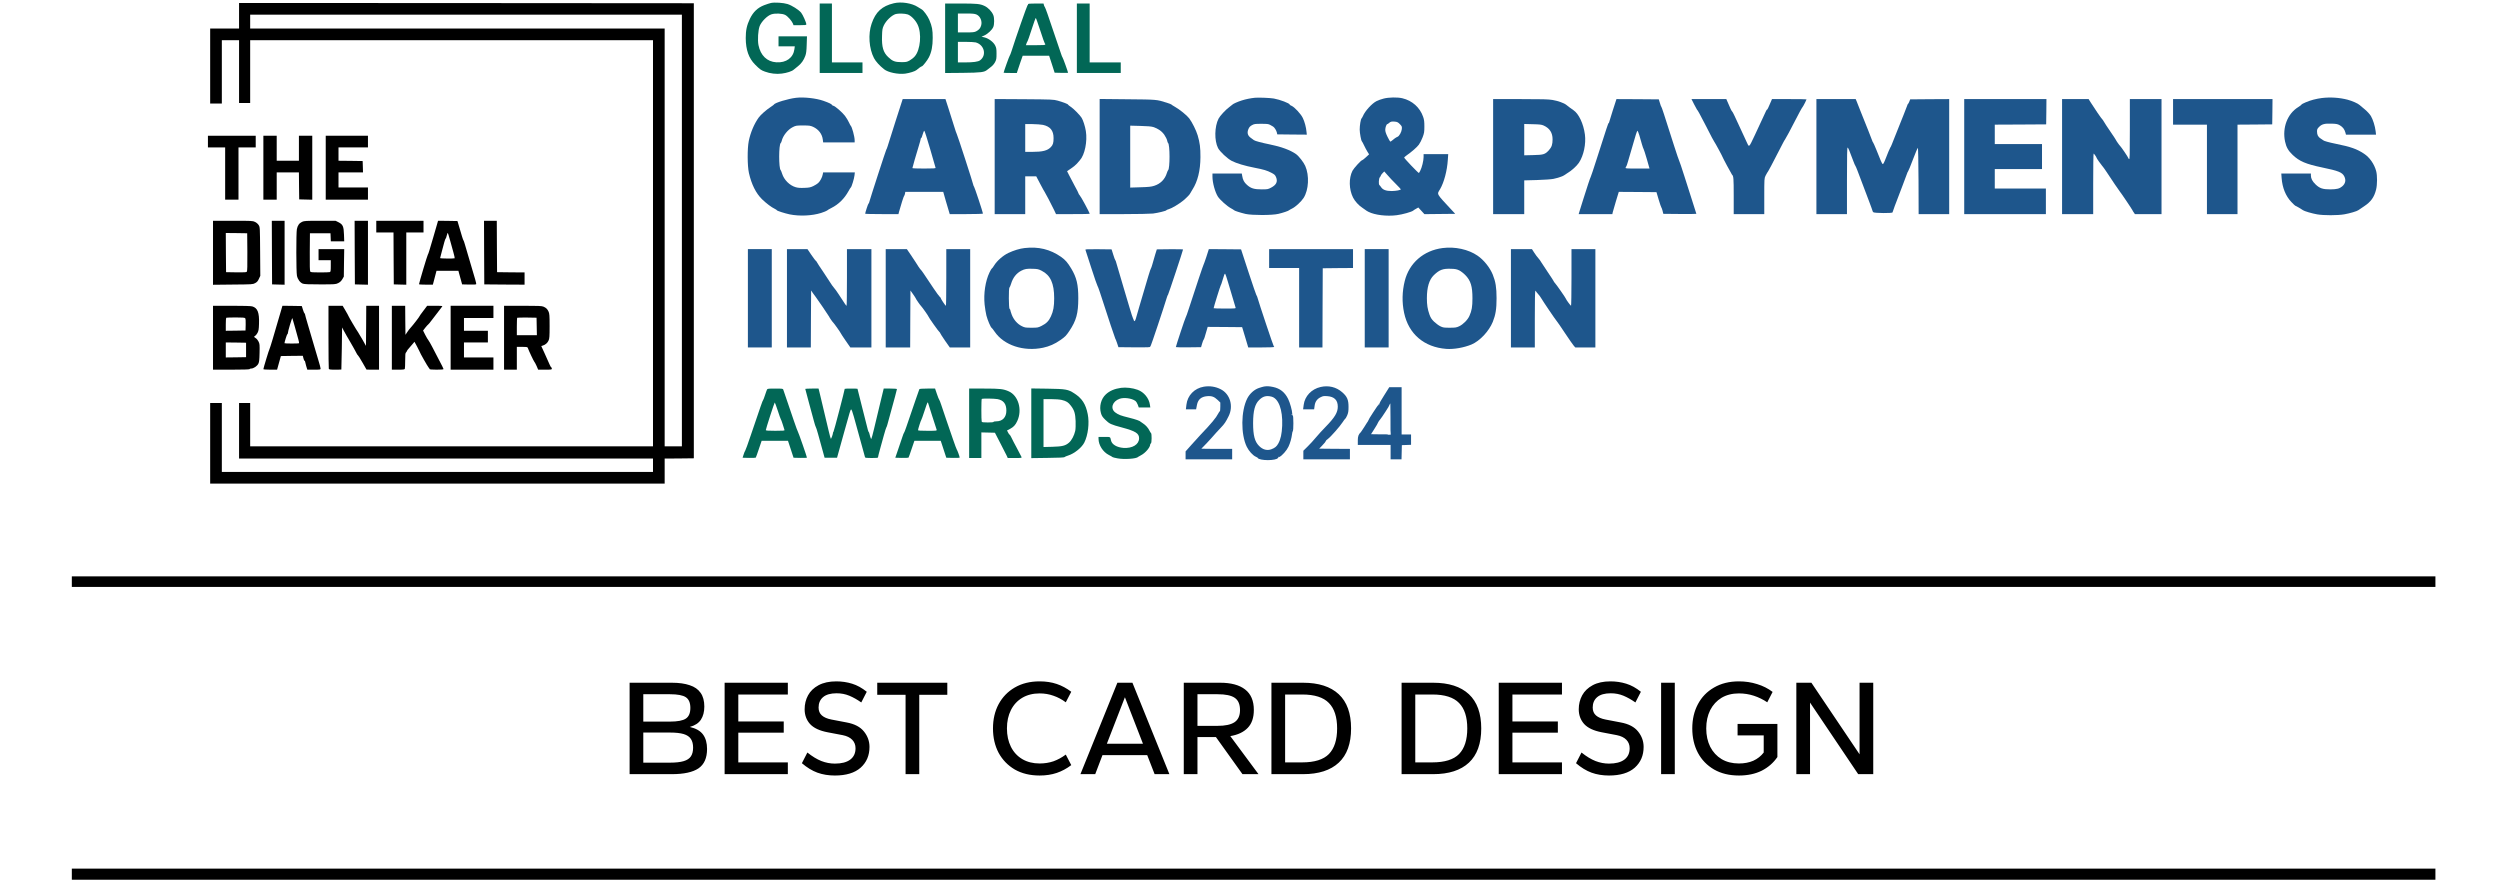 <svg width="192" height="68" viewBox="0 0 192 68" fill="none" xmlns="http://www.w3.org/2000/svg"><path d="M59.211 0.228C59.117 0.245 58.882 0.326 58.686 0.398C58.182 0.595 57.849 0.915 57.593 1.44C57.355 1.943 57.273 2.319 57.273 2.924C57.278 3.838 57.504 4.473 57.995 4.964C58.374 5.34 58.434 5.382 58.741 5.498C59.147 5.651 59.633 5.707 60.043 5.651C60.444 5.6 60.824 5.472 60.956 5.352C61.007 5.306 61.148 5.19 61.272 5.096C61.536 4.892 61.728 4.623 61.848 4.29C61.916 4.102 61.942 3.906 61.955 3.415L61.976 2.788H60.883H59.791V3.172V3.556H60.414H61.041L61.011 3.778C60.922 4.439 60.384 4.832 59.625 4.785C58.908 4.742 58.409 4.26 58.251 3.466C58.174 3.074 58.221 2.314 58.345 1.998C58.481 1.653 58.925 1.205 59.241 1.102C59.531 1.004 60.086 1.03 60.307 1.149C60.491 1.243 60.803 1.597 60.888 1.794L60.943 1.934H61.434C61.848 1.934 61.925 1.926 61.925 1.866C61.925 1.734 61.656 1.128 61.528 0.974C61.344 0.748 60.815 0.415 60.478 0.309C60.162 0.211 59.493 0.168 59.211 0.228Z" fill="#026756"></path><path d="M68.649 0.249C67.732 0.467 67.249 0.911 66.938 1.824C66.661 2.626 66.742 3.736 67.121 4.461C67.254 4.717 67.552 5.046 67.898 5.319C68.205 5.566 68.982 5.724 69.515 5.656C69.857 5.609 70.288 5.472 70.39 5.378C70.501 5.272 70.757 5.092 70.8 5.092C70.864 5.092 71.222 4.636 71.338 4.405C71.542 4.004 71.632 3.543 71.632 2.916C71.632 2.293 71.585 2.033 71.371 1.525C71.248 1.235 70.928 0.795 70.783 0.719C70.736 0.693 70.603 0.612 70.484 0.535C70.036 0.241 69.213 0.113 68.649 0.249ZM69.707 1.107C69.959 1.192 70.296 1.529 70.463 1.871C70.804 2.554 70.693 3.829 70.254 4.329C70.164 4.435 69.985 4.576 69.861 4.644C69.652 4.76 69.592 4.772 69.225 4.772C68.739 4.772 68.542 4.7 68.214 4.384C67.834 4.026 67.71 3.603 67.74 2.763C67.753 2.276 67.77 2.182 67.873 1.96C68.048 1.585 68.474 1.175 68.794 1.077C68.99 1.022 69.498 1.034 69.707 1.107Z" fill="#026756"></path><path d="M18.36 1.209V2.19H17.25H16.141V5.071V7.951H16.589H17.037V5.519V3.087H17.698H18.36V5.497V7.908H18.786H19.213V5.497V3.087H34.681H50.15V18.683V34.279H34.681H19.213V32.615V30.951H18.786H18.36V33.085V35.218H34.255H50.15V35.73V36.242H33.593H17.037V33.597V30.951H16.589H16.141V34.045V37.139H33.593H51.046V36.178V35.218L52.168 35.21L53.286 35.197V17.723V0.249L35.825 0.236L18.36 0.228V1.209ZM52.369 17.701V34.279H51.707H51.046V18.235V2.19H35.129H19.213V1.657V1.124H35.791H52.369V17.701Z" fill="black"></path><path d="M62.953 2.937V5.604H64.596H66.239V5.199V4.793H65.065H63.892V2.532V0.27H63.422H62.953V2.937Z" fill="#026756"></path><path d="M72.586 2.941V5.608L73.943 5.596C75.368 5.579 75.59 5.549 75.82 5.361C75.872 5.318 76 5.22 76.106 5.139C76.226 5.054 76.35 4.904 76.418 4.776C76.52 4.584 76.533 4.512 76.533 4.132C76.533 3.769 76.52 3.675 76.43 3.496C76.302 3.232 75.923 2.946 75.607 2.873L75.381 2.818L75.56 2.741C75.846 2.621 76.187 2.306 76.286 2.071C76.371 1.87 76.371 1.367 76.286 1.162C76.17 0.876 75.885 0.582 75.607 0.454C75.274 0.296 75.014 0.27 73.781 0.27H72.586V2.941ZM75.005 1.119C75.283 1.247 75.445 1.623 75.355 1.947C75.3 2.161 75.185 2.297 74.967 2.408C74.83 2.476 74.715 2.489 74.186 2.489H73.567V1.764V1.038H74.199C74.724 1.038 74.856 1.055 75.005 1.119ZM74.937 3.257C75.598 3.441 75.795 4.243 75.27 4.631C75.125 4.742 74.749 4.793 74.114 4.793H73.567V4.004V3.215H74.177C74.51 3.215 74.852 3.236 74.937 3.257Z" fill="#026756"></path><path d="M78.956 0.33C78.956 0.364 78.939 0.398 78.913 0.407C78.879 0.42 77.987 2.963 77.688 3.919C77.629 4.106 77.56 4.273 77.543 4.286C77.513 4.303 77.078 5.523 77.078 5.587C77.078 5.596 77.309 5.604 77.586 5.604H78.094L78.145 5.442C78.175 5.357 78.273 5.058 78.367 4.781L78.542 4.281H79.557H80.573L80.786 4.93L80.995 5.583L81.512 5.596C81.798 5.6 82.028 5.6 82.028 5.591C82.028 5.527 81.631 4.426 81.601 4.409C81.584 4.397 81.529 4.264 81.482 4.111C81.431 3.957 81.217 3.326 81.004 2.703C80.79 2.08 80.539 1.341 80.445 1.06C80.347 0.778 80.253 0.539 80.236 0.526C80.215 0.513 80.185 0.449 80.172 0.385L80.142 0.27H79.549C79.067 0.27 78.956 0.283 78.956 0.33ZM79.894 2.348C80.065 2.886 80.223 3.326 80.24 3.334C80.261 3.343 80.278 3.377 80.278 3.411C80.278 3.462 80.146 3.471 79.536 3.471H78.789L78.836 3.33C78.862 3.257 78.896 3.185 78.913 3.172C78.93 3.159 79.071 2.754 79.229 2.263C79.386 1.777 79.527 1.38 79.549 1.38C79.566 1.38 79.719 1.815 79.894 2.348Z" fill="#026756"></path><path d="M82.703 2.937V5.604H84.389H86.074V5.199V4.793H84.879H83.685V2.532V0.27H83.194H82.703V2.937Z" fill="#026756"></path><path d="M61.137 7.511C60.535 7.58 59.502 7.895 59.447 8.023C59.438 8.04 59.323 8.126 59.195 8.211C58.849 8.437 58.423 8.813 58.269 9.026C57.919 9.513 57.638 10.183 57.505 10.831C57.39 11.407 57.394 12.73 57.518 13.285C57.714 14.16 58.06 14.851 58.529 15.307C58.858 15.623 59.251 15.922 59.507 16.041C59.592 16.084 59.664 16.131 59.664 16.148C59.664 16.191 60.279 16.387 60.646 16.464C61.405 16.617 62.365 16.575 63.065 16.353C63.283 16.285 63.483 16.199 63.518 16.169C63.547 16.135 63.697 16.05 63.85 15.973C64.401 15.696 64.845 15.261 65.169 14.672C65.246 14.531 65.323 14.407 65.344 14.394C65.404 14.356 65.604 13.703 65.626 13.468L65.651 13.242H64.435H63.215L63.185 13.4C63.146 13.618 62.984 13.925 62.835 14.057C62.771 14.117 62.6 14.224 62.459 14.292C62.242 14.394 62.139 14.416 61.773 14.428C61.461 14.441 61.273 14.428 61.107 14.377C60.646 14.245 60.211 13.81 60.065 13.336C60.023 13.204 59.976 13.084 59.959 13.071C59.801 12.96 59.801 11.079 59.963 10.98C59.984 10.968 60.014 10.899 60.032 10.831C60.129 10.417 60.509 9.944 60.898 9.756C61.12 9.645 61.175 9.636 61.674 9.636C62.152 9.636 62.233 9.649 62.442 9.739C62.869 9.935 63.142 10.293 63.193 10.729L63.219 10.938H64.427H65.638V10.776C65.638 10.498 65.429 9.726 65.335 9.658C65.319 9.645 65.259 9.53 65.199 9.402C65.143 9.274 65.003 9.043 64.892 8.894C64.683 8.621 64.106 8.122 63.995 8.122C63.962 8.122 63.919 8.096 63.902 8.062C63.855 7.985 63.68 7.9 63.236 7.742C62.677 7.545 61.725 7.439 61.137 7.511Z" fill="#1E568C"></path><path d="M96.382 7.507C96.023 7.546 95.686 7.614 95.375 7.712C95.063 7.81 94.7 7.973 94.653 8.032C94.641 8.049 94.534 8.13 94.415 8.22C94.141 8.416 93.693 8.899 93.587 9.108C93.271 9.722 93.254 10.793 93.544 11.369C93.685 11.642 94.261 12.184 94.602 12.359C94.956 12.543 95.609 12.739 96.339 12.88C97.064 13.021 97.303 13.093 97.641 13.268C97.871 13.388 97.93 13.439 97.995 13.592C98.148 13.942 98.029 14.198 97.619 14.412C97.385 14.536 97.342 14.544 96.898 14.544C96.317 14.544 96.066 14.467 95.767 14.198C95.549 14.006 95.451 13.819 95.4 13.507L95.37 13.328H94.244H93.117V13.571C93.117 14.032 93.314 14.745 93.531 15.095C93.685 15.338 94.235 15.833 94.53 15.991C94.658 16.059 94.769 16.131 94.781 16.148C94.811 16.191 95.264 16.336 95.66 16.43C96.151 16.541 97.683 16.541 98.174 16.426C98.528 16.345 98.967 16.195 99.006 16.144C99.019 16.127 99.121 16.072 99.241 16.012C99.501 15.884 99.936 15.483 100.115 15.205C100.512 14.587 100.568 13.477 100.243 12.743C100.12 12.462 99.753 11.992 99.539 11.839C99.104 11.527 98.396 11.267 97.508 11.088C96.894 10.964 96.377 10.827 96.301 10.763C96.275 10.742 96.173 10.665 96.074 10.597C95.823 10.422 95.759 10.204 95.874 9.923C95.938 9.769 96.002 9.697 96.147 9.615C96.322 9.517 96.382 9.509 96.873 9.509C97.329 9.509 97.427 9.522 97.551 9.594C97.628 9.641 97.726 9.697 97.769 9.718C97.875 9.778 98.029 10.021 98.063 10.179L98.093 10.319L99.228 10.332L100.363 10.341L100.342 10.14C100.312 9.782 100.196 9.347 100.056 9.061C99.906 8.749 99.415 8.22 99.19 8.126C99.113 8.096 99.049 8.054 99.049 8.032C99.049 7.934 98.306 7.653 97.833 7.567C97.551 7.516 96.65 7.482 96.382 7.507Z" fill="#1E568C"></path><path d="M106.26 7.572C106.085 7.614 105.838 7.704 105.714 7.768C105.36 7.947 104.83 8.532 104.673 8.912C104.643 8.98 104.6 9.061 104.57 9.091C104.502 9.159 104.425 9.624 104.425 9.953C104.425 10.213 104.536 10.81 104.592 10.853C104.609 10.866 104.681 10.998 104.754 11.152C104.822 11.305 104.942 11.523 105.014 11.643L105.146 11.852L104.903 12.078C104.771 12.201 104.638 12.304 104.613 12.304C104.532 12.304 103.973 12.918 103.87 13.115C103.58 13.686 103.597 14.54 103.913 15.171C104.054 15.453 104.353 15.782 104.634 15.961C104.766 16.046 104.882 16.127 104.894 16.144C104.907 16.161 104.997 16.217 105.099 16.268C105.582 16.515 106.507 16.627 107.267 16.528C107.694 16.477 108.428 16.272 108.535 16.174C108.564 16.144 108.667 16.08 108.761 16.029L108.927 15.935L109.162 16.191L109.396 16.447L110.578 16.434L111.761 16.422L111.543 16.187C110.271 14.817 110.344 14.95 110.596 14.531C110.898 14.015 111.142 13.115 111.193 12.27L111.223 11.835H110.276H109.332V12.061C109.332 12.334 109.204 12.867 109.076 13.11C109.029 13.209 108.978 13.285 108.97 13.285C108.91 13.285 107.839 12.159 107.839 12.099C107.839 12.082 107.92 12.014 108.018 11.941C108.432 11.651 108.825 11.305 108.97 11.109C109.055 10.994 109.183 10.742 109.256 10.546C109.375 10.23 109.392 10.14 109.392 9.722C109.392 9.347 109.375 9.197 109.298 8.976C109.051 8.254 108.458 7.725 107.702 7.546C107.323 7.456 106.653 7.469 106.26 7.572ZM107.51 9.534C107.668 9.697 107.677 9.718 107.66 9.914C107.638 10.14 107.463 10.452 107.335 10.503C107.237 10.537 107.028 10.682 106.904 10.798C106.849 10.849 106.785 10.883 106.768 10.87C106.747 10.857 106.653 10.695 106.559 10.503C106.439 10.256 106.388 10.102 106.388 9.97C106.388 9.786 106.482 9.53 106.55 9.53C106.571 9.53 106.623 9.492 106.674 9.449C106.789 9.338 106.883 9.317 107.135 9.342C107.31 9.36 107.374 9.394 107.51 9.534ZM107.195 14.122C107.408 14.335 107.583 14.523 107.583 14.536C107.583 14.6 107.22 14.668 106.879 14.672C106.448 14.672 106.196 14.578 106.059 14.361C106.017 14.297 105.966 14.233 105.94 14.216C105.863 14.16 105.889 13.695 105.974 13.61C106.013 13.567 106.047 13.511 106.047 13.486C106.047 13.46 106.106 13.379 106.179 13.302L106.311 13.166L106.559 13.447C106.691 13.605 106.977 13.908 107.195 14.122Z" fill="#1E568C"></path><path d="M178.309 7.529C178.147 7.55 177.857 7.601 177.674 7.653C177.328 7.738 176.752 7.981 176.752 8.037C176.752 8.054 176.637 8.143 176.492 8.233C175.672 8.745 175.267 9.812 175.493 10.874C175.583 11.305 175.745 11.583 176.074 11.894C176.594 12.389 177.085 12.598 178.348 12.863C179.59 13.119 179.884 13.238 180.038 13.541C180.187 13.836 180.132 14.105 179.871 14.322C179.671 14.489 179.462 14.54 178.971 14.544C178.386 14.544 178.147 14.463 177.836 14.164C177.588 13.925 177.477 13.712 177.477 13.477V13.328H176.342H175.203L175.229 13.678C175.284 14.416 175.54 15.052 175.971 15.508C176.125 15.671 176.266 15.803 176.283 15.803C176.317 15.803 176.786 16.076 176.863 16.14C176.948 16.213 177.58 16.4 177.964 16.464C178.467 16.55 179.521 16.55 180.042 16.46C180.443 16.392 181.023 16.221 181.117 16.144C181.147 16.119 181.343 15.986 181.553 15.85C182.09 15.496 182.338 15.15 182.487 14.548C182.577 14.177 182.581 13.482 182.491 13.145C182.35 12.607 181.988 12.086 181.557 11.805C181.002 11.438 180.537 11.275 179.398 11.045C178.864 10.938 178.455 10.823 178.416 10.768C178.403 10.755 178.322 10.699 178.233 10.644C178.032 10.52 177.947 10.358 177.947 10.102C177.947 9.931 177.968 9.884 178.109 9.744C178.322 9.53 178.54 9.475 179.077 9.496C179.453 9.509 179.53 9.526 179.709 9.628C179.931 9.761 180.055 9.927 180.127 10.179L180.17 10.341H181.322H182.479L182.449 10.076C182.402 9.684 182.244 9.176 182.082 8.907C181.992 8.762 181.813 8.566 181.621 8.404C181.446 8.263 181.267 8.109 181.22 8.067C181.096 7.947 180.648 7.751 180.294 7.657C179.671 7.495 178.98 7.448 178.309 7.529Z" fill="#1E568C"></path><path d="M68.779 9.308C68.481 10.238 68.208 11.109 68.169 11.237C68.131 11.365 68.084 11.48 68.067 11.493C68.041 11.514 66.825 15.257 66.761 15.513C66.748 15.581 66.723 15.632 66.701 15.632C66.676 15.632 66.445 16.332 66.445 16.413C66.445 16.43 67.021 16.443 67.725 16.443H69.001L69.048 16.259C69.181 15.769 69.407 15.056 69.437 15.043C69.458 15.035 69.483 14.962 69.501 14.881L69.526 14.736H70.986H72.441L72.645 15.453C72.761 15.845 72.872 16.23 72.897 16.302L72.94 16.443H74.216C74.92 16.443 75.492 16.426 75.492 16.404C75.492 16.319 74.834 14.331 74.8 14.318C74.783 14.309 74.766 14.279 74.766 14.258C74.766 14.177 73.516 10.319 73.482 10.298C73.465 10.285 73.367 9.999 73.264 9.658C73.157 9.317 72.97 8.719 72.842 8.322L72.611 7.61H70.968H69.326L68.779 9.308ZM71.434 11.438C71.651 12.206 71.843 12.858 71.852 12.888C71.869 12.931 71.685 12.944 70.973 12.944C70.478 12.944 70.072 12.931 70.072 12.91C70.072 12.867 70.375 11.817 70.563 11.211C70.644 10.947 70.712 10.704 70.712 10.665C70.712 10.627 70.73 10.597 70.751 10.597C70.772 10.597 70.823 10.473 70.862 10.319C70.904 10.166 70.96 10.042 70.986 10.042C71.011 10.042 71.212 10.669 71.434 11.438Z" fill="#1E568C"></path><path d="M76.391 12.023V16.443H77.564H78.737V14.992V13.541H79.16H79.582L79.89 14.126C80.06 14.45 80.21 14.724 80.227 14.736C80.257 14.762 80.751 15.705 80.956 16.132L81.102 16.443H82.394C83.107 16.443 83.687 16.435 83.687 16.422C83.687 16.332 83.013 15.086 82.911 14.984C82.868 14.941 82.834 14.886 82.834 14.86C82.834 14.835 82.702 14.57 82.535 14.271C82.373 13.973 82.177 13.597 82.096 13.435L81.951 13.145L82.262 12.936C82.428 12.825 82.629 12.658 82.706 12.569C82.778 12.483 82.885 12.364 82.936 12.304C83.312 11.89 83.521 10.857 83.393 10.064C83.333 9.693 83.18 9.215 83.064 9.04C82.919 8.818 82.437 8.331 82.228 8.199C82.117 8.127 82.023 8.05 82.023 8.033C82.023 7.99 81.631 7.841 81.234 7.73C80.905 7.64 80.807 7.636 78.644 7.619L76.391 7.606V12.023ZM80.099 9.59C80.658 9.714 80.914 10.025 80.914 10.601C80.914 10.977 80.871 11.122 80.709 11.293C80.449 11.57 80.077 11.664 79.262 11.664H78.737V10.597V9.53H79.284C79.582 9.535 79.949 9.56 80.099 9.59Z" fill="#1E568C"></path><path d="M84.453 12.022V16.443H86.322C87.355 16.443 88.349 16.422 88.55 16.4C88.938 16.349 89.574 16.195 89.574 16.148C89.574 16.131 89.659 16.093 89.766 16.063C90.009 15.991 90.538 15.675 90.875 15.402C91.114 15.205 91.409 14.902 91.409 14.847C91.409 14.834 91.485 14.706 91.579 14.561C91.98 13.938 92.189 13.102 92.194 12.069C92.198 11.335 92.147 10.96 91.98 10.392C91.861 9.999 91.562 9.402 91.332 9.091C91.152 8.856 90.598 8.408 90.235 8.203C90.094 8.126 89.975 8.045 89.966 8.028C89.958 8.011 89.796 7.947 89.603 7.887C88.827 7.64 88.852 7.644 86.578 7.623L84.453 7.601V12.022ZM88.571 9.756C88.951 9.88 89.236 10.081 89.428 10.366C89.527 10.511 89.62 10.704 89.638 10.793C89.655 10.887 89.684 10.968 89.706 10.981C89.855 11.075 89.859 12.961 89.71 13.072C89.693 13.085 89.65 13.178 89.616 13.285C89.471 13.767 89.126 14.117 88.639 14.271C88.413 14.343 88.208 14.365 87.581 14.382L86.8 14.407V12.026V9.65L87.581 9.671C88.118 9.684 88.422 9.709 88.571 9.756Z" fill="#1E568C"></path><path d="M114.672 12.026V16.443H115.867H117.061V15.146V13.853L118.034 13.827C118.597 13.81 119.127 13.772 119.302 13.738C119.605 13.678 120.095 13.511 120.134 13.456C120.146 13.439 120.241 13.379 120.347 13.315C120.68 13.123 121.094 12.752 121.265 12.492C121.627 11.945 121.815 11.053 121.721 10.328C121.614 9.513 121.252 8.736 120.842 8.463C120.714 8.378 120.39 8.139 120.283 8.049C120.125 7.917 119.647 7.746 119.242 7.678C118.909 7.623 118.465 7.61 116.754 7.61H114.672V12.026ZM118.555 9.641C119.016 9.85 119.238 10.196 119.238 10.699C119.238 11.088 119.174 11.288 118.969 11.519C118.67 11.856 118.551 11.894 117.757 11.911L117.061 11.928V10.725V9.522L117.714 9.539C118.252 9.551 118.397 9.568 118.555 9.641Z" fill="#1E568C"></path><path d="M123.862 8.48C123.708 8.958 123.58 9.372 123.58 9.394C123.58 9.419 123.563 9.445 123.542 9.453C123.508 9.466 123.397 9.799 122.638 12.176C122.394 12.94 122.185 13.571 122.168 13.584C122.142 13.605 121.861 14.446 121.592 15.312C121.507 15.594 121.391 15.965 121.336 16.131L121.242 16.443H122.535H123.828L123.858 16.302C123.875 16.23 123.986 15.845 124.105 15.449L124.323 14.736L125.769 14.745L127.216 14.757L127.387 15.333C127.481 15.649 127.574 15.918 127.592 15.931C127.609 15.944 127.651 16.059 127.685 16.187L127.741 16.422L129.013 16.434C129.708 16.439 130.28 16.434 130.28 16.422C130.28 16.413 130.165 16.05 130.028 15.624C129.891 15.193 129.602 14.288 129.384 13.605C129.17 12.927 128.978 12.359 128.961 12.346C128.944 12.334 128.774 11.826 128.577 11.216C127.762 8.651 127.621 8.229 127.592 8.207C127.574 8.194 127.523 8.062 127.481 7.909L127.395 7.631L125.769 7.618L124.144 7.61L123.862 8.48ZM125.902 10.392C125.957 10.588 126.051 10.9 126.102 11.088C126.158 11.275 126.213 11.438 126.23 11.45C126.248 11.463 126.354 11.805 126.473 12.206L126.683 12.944H125.752C124.882 12.944 124.822 12.94 124.848 12.867C124.865 12.829 124.886 12.786 124.903 12.773C124.916 12.76 124.976 12.598 125.027 12.41C125.083 12.223 125.223 11.741 125.339 11.344C125.458 10.943 125.59 10.49 125.637 10.328C125.684 10.17 125.74 10.042 125.761 10.042C125.778 10.042 125.842 10.2 125.902 10.392Z" fill="#1E568C"></path><path d="M130.102 8.002C130.213 8.22 130.316 8.408 130.329 8.421C130.38 8.459 130.525 8.719 130.943 9.53C131.165 9.965 131.408 10.435 131.481 10.575C131.553 10.716 131.634 10.857 131.656 10.883C131.711 10.947 132.296 12.031 132.296 12.065C132.296 12.099 132.987 13.388 133.017 13.413C133.136 13.516 133.149 13.669 133.149 15.035V16.443H134.323H135.496V15.069C135.496 13.746 135.5 13.691 135.59 13.503C135.641 13.396 135.693 13.298 135.709 13.285C135.765 13.238 136.089 12.632 136.934 10.981C136.998 10.853 137.066 10.738 137.083 10.725C137.113 10.699 137.591 9.816 137.839 9.317C138.107 8.783 138.411 8.233 138.449 8.203C138.479 8.182 138.739 7.674 138.739 7.631C138.739 7.618 138.142 7.61 137.412 7.61H136.089L136.004 7.81C135.825 8.241 135.735 8.421 135.709 8.421C135.675 8.421 135.675 8.421 135.304 9.231C134.391 11.203 134.4 11.19 134.297 11.194C134.28 11.194 134.216 11.075 134.152 10.925C134.088 10.78 133.883 10.345 133.704 9.957C133.52 9.568 133.303 9.095 133.213 8.899C133.124 8.707 133.038 8.549 133.021 8.549C132.996 8.549 132.868 8.288 132.659 7.789L132.582 7.61H131.242H129.906L130.102 8.002Z" fill="#1E568C"></path><path d="M139.5 12.026V16.443H140.673H141.847V13.878C141.847 11.89 141.86 11.318 141.898 11.331C141.945 11.348 142.035 11.561 142.342 12.389C142.406 12.564 142.474 12.718 142.491 12.73C142.508 12.743 142.581 12.914 142.657 13.114C143.059 14.181 143.332 14.911 143.558 15.496C143.694 15.858 143.81 16.17 143.81 16.195C143.81 16.217 143.835 16.264 143.869 16.298C143.946 16.375 145.346 16.387 145.346 16.311C145.346 16.268 145.546 15.739 146.135 14.203C146.263 13.874 146.4 13.507 146.438 13.392C146.477 13.272 146.524 13.166 146.545 13.153C146.566 13.14 146.733 12.73 146.916 12.244C147.1 11.758 147.27 11.356 147.292 11.352C147.313 11.348 147.334 12.368 147.343 13.891L147.351 16.443H148.525H149.698V12.026V7.61L148.2 7.618L146.703 7.631L146.635 7.802C146.596 7.896 146.554 7.977 146.532 7.985C146.515 7.994 146.498 8.02 146.498 8.041C146.498 8.062 146.374 8.382 146.225 8.749C146.075 9.12 145.824 9.748 145.666 10.149C145.273 11.143 145.214 11.297 145.179 11.322C145.154 11.344 144.966 11.792 144.749 12.355C144.697 12.492 144.629 12.602 144.599 12.602C144.574 12.602 144.501 12.483 144.441 12.334C144.382 12.188 144.232 11.817 144.109 11.514C143.985 11.207 143.869 10.951 143.852 10.938C143.835 10.925 143.805 10.87 143.788 10.81C143.771 10.751 143.635 10.405 143.49 10.042C143.34 9.679 143.093 9.052 142.935 8.655C142.781 8.254 142.619 7.857 142.585 7.768L142.517 7.61H141.006H139.5V12.026Z" fill="#1E568C"></path><path d="M150.852 12.026V16.443H153.988H157.124V15.461V14.48H155.161H153.199V13.733V12.986H155.012H156.826V12.026V11.066H155.012H153.199V10.319V9.573L155.174 9.564L157.146 9.551L157.159 8.579L157.167 7.61H154.009H150.852V12.026Z" fill="#1E568C"></path><path d="M158.367 12.026V16.443H159.562H160.757V14.117C160.757 12.837 160.77 11.792 160.791 11.792C160.821 11.792 161.013 12.069 161.013 12.112C161.013 12.15 161.333 12.611 161.444 12.735C161.499 12.794 161.632 12.974 161.738 13.136C162.199 13.836 162.737 14.634 162.792 14.693C162.873 14.779 163.786 16.136 163.786 16.17C163.786 16.183 163.825 16.251 163.876 16.319L163.961 16.443H164.986H166.005V12.026V7.61H164.789H163.573V9.94C163.573 12.009 163.565 12.265 163.509 12.218C163.475 12.188 163.445 12.146 163.445 12.124C163.445 12.078 162.908 11.284 162.831 11.216C162.775 11.169 162.506 10.785 162.506 10.755C162.506 10.742 162.319 10.456 162.088 10.119C161.858 9.786 161.623 9.428 161.568 9.325C161.512 9.227 161.452 9.146 161.44 9.146C161.414 9.146 160.799 8.246 160.543 7.832L160.407 7.61H159.387H158.367V12.026Z" fill="#1E568C"></path><path d="M166.891 8.591V9.573H168.192H169.493V13.008V16.443H170.667H171.84V13.008V9.573L173.176 9.564L174.507 9.551L174.52 8.579L174.529 7.61H170.71H166.891V8.591Z" fill="#1E568C"></path><path d="M15.969 10.874V11.322H16.63H17.292V13.328V15.333H17.804H18.316V13.328V11.322H18.977H19.639V10.874V10.426H17.804H15.969V10.874Z" fill="black"></path><path d="M20.227 12.88V15.333H20.739H21.251V14.288V13.242H22.104H22.957L22.966 14.275L22.979 15.312L23.482 15.325L23.982 15.338V12.88V10.426H23.47H22.957V11.386V12.346H22.104H21.251V11.386V10.426H20.739H20.227V12.88Z" fill="black"></path><path d="M25.016 12.88V15.333H26.637H28.259V14.864V14.395H27.128H25.997V13.818V13.242H26.936H27.879L27.866 12.803L27.853 12.368L26.927 12.355L25.997 12.346V11.834V11.322H27.128H28.259V10.874V10.426H26.637H25.016V12.88Z" fill="black"></path><path d="M16.359 19.413V21.871L17.887 21.854C19.385 21.841 19.415 21.841 19.594 21.743C19.739 21.666 19.803 21.593 19.884 21.414L19.991 21.184L19.978 19.315C19.965 17.45 19.965 17.445 19.867 17.288C19.811 17.198 19.696 17.096 19.585 17.044C19.415 16.959 19.334 16.955 17.883 16.955H16.359V19.413ZM18.997 19.361C19.005 20.407 18.992 20.821 18.958 20.868C18.915 20.915 18.753 20.923 18.134 20.915L17.362 20.902L17.349 19.396L17.341 17.894L18.16 17.902L18.984 17.915L18.997 19.361Z" fill="black"></path><path d="M20.884 19.396L20.896 21.841L21.378 21.854L21.857 21.866V19.409V16.955H21.366H20.875L20.884 19.396Z" fill="black"></path><path d="M23.202 17.036C22.98 17.138 22.856 17.313 22.8 17.599C22.741 17.902 22.745 20.902 22.805 21.175C22.864 21.461 23.052 21.709 23.257 21.785C23.377 21.828 23.718 21.841 24.593 21.841C25.736 21.841 25.77 21.837 25.971 21.743C26.116 21.67 26.206 21.585 26.291 21.444L26.406 21.243L26.419 20.185L26.436 19.131H25.45H24.465V19.558V19.985H24.934H25.404V20.428C25.404 20.791 25.391 20.876 25.335 20.898C25.297 20.91 24.955 20.923 24.571 20.923C24.038 20.923 23.867 20.91 23.829 20.864C23.795 20.825 23.782 20.394 23.791 19.361L23.803 17.915H24.593H25.382L25.395 18.222L25.408 18.534H25.924H26.436L26.419 18.03C26.398 17.39 26.334 17.241 26.001 17.07L25.77 16.955H24.576C23.5 16.955 23.36 16.963 23.202 17.036Z" fill="black"></path><path d="M27.243 19.396L27.256 21.841L27.759 21.854L28.259 21.866V19.409V16.955H27.746H27.234L27.243 19.396Z" fill="black"></path><path d="M28.898 17.403V17.851H29.56H30.221L30.23 19.844L30.243 21.841L30.725 21.854L31.203 21.866V19.857V17.851H31.864H32.526V17.403V16.955H30.712H28.898V17.403Z" fill="black"></path><path d="M33.567 17.219C33.524 17.369 33.396 17.804 33.285 18.192C33.17 18.581 33.033 19.041 32.982 19.216C32.931 19.391 32.875 19.545 32.858 19.558C32.824 19.583 32.184 21.73 32.18 21.828C32.18 21.849 32.419 21.862 32.713 21.862H33.242L33.281 21.721C33.302 21.649 33.362 21.405 33.421 21.188L33.524 20.795H34.364H35.205L35.252 20.974C35.282 21.077 35.346 21.312 35.397 21.499L35.491 21.841L36.033 21.854C36.451 21.862 36.575 21.854 36.575 21.811C36.571 21.717 36.511 21.486 36.148 20.283C35.956 19.639 35.76 18.965 35.709 18.79C35.662 18.615 35.606 18.461 35.589 18.448C35.564 18.431 35.461 18.107 35.209 17.232L35.133 16.976L34.39 16.963L33.643 16.955L33.567 17.219ZM34.569 18.47C34.646 18.751 34.761 19.169 34.825 19.396C34.889 19.622 34.932 19.822 34.919 19.835C34.881 19.869 33.801 19.861 33.801 19.822C33.801 19.801 33.857 19.588 33.925 19.34C33.993 19.097 34.079 18.768 34.121 18.606C34.164 18.448 34.211 18.32 34.228 18.32C34.245 18.32 34.283 18.214 34.313 18.081C34.347 17.949 34.381 17.868 34.399 17.902C34.416 17.932 34.492 18.188 34.569 18.47Z" fill="black"></path><path d="M37.181 19.396L37.193 21.841L38.742 21.854L40.287 21.862V21.393V20.923L39.233 20.915L38.175 20.902L38.162 18.926L38.153 16.955H37.663H37.172L37.181 19.396Z" fill="black"></path><path d="M78.686 19.05C78.307 19.093 77.867 19.229 77.436 19.43C77.031 19.626 76.561 20.036 76.348 20.39C76.271 20.518 76.19 20.624 76.169 20.624C76.152 20.624 76.07 20.765 75.99 20.932C75.674 21.597 75.533 22.545 75.618 23.39C75.648 23.663 75.708 24.042 75.755 24.23C75.849 24.593 76.079 25.131 76.16 25.182C76.19 25.199 76.293 25.331 76.391 25.476C77.099 26.517 78.614 27.021 80.108 26.705C80.585 26.603 81.008 26.419 81.439 26.116C81.801 25.864 81.874 25.792 82.13 25.412C82.659 24.623 82.813 24.064 82.813 22.907C82.813 21.845 82.685 21.316 82.271 20.624C81.993 20.164 81.818 19.959 81.49 19.728C80.649 19.144 79.749 18.926 78.686 19.05ZM80.001 20.795C80.675 21.137 80.961 21.759 80.961 22.907C80.961 23.539 80.897 23.893 80.713 24.294C80.555 24.648 80.355 24.849 79.992 25.028C79.715 25.165 79.685 25.169 79.211 25.169C78.759 25.169 78.699 25.16 78.477 25.049C78.136 24.883 77.846 24.55 77.701 24.166C77.641 24 77.59 23.838 77.59 23.803C77.59 23.774 77.564 23.739 77.538 23.727C77.466 23.705 77.458 22.131 77.526 22.084C77.551 22.067 77.607 21.939 77.65 21.798C77.79 21.328 78.055 20.987 78.435 20.791C78.712 20.65 78.848 20.629 79.305 20.642C79.68 20.654 79.753 20.667 80.001 20.795Z" fill="#1E568C"></path><path d="M110.793 19.05C109.329 19.238 108.224 20.202 107.883 21.585C107.682 22.391 107.665 23.227 107.835 24.025C108.177 25.647 109.372 26.667 111.079 26.795C111.65 26.837 112.423 26.701 113.012 26.458C113.647 26.189 114.351 25.442 114.646 24.721C114.863 24.179 114.936 23.735 114.936 22.907C114.936 22.08 114.863 21.636 114.646 21.094C114.424 20.548 113.959 19.967 113.481 19.639C112.777 19.152 111.744 18.926 110.793 19.05ZM112.069 20.765C112.192 20.825 112.406 20.991 112.538 21.128C112.952 21.555 113.084 21.986 113.084 22.907C113.084 23.552 113.033 23.859 112.854 24.256C112.721 24.563 112.372 24.913 112.064 25.058C111.851 25.156 111.774 25.169 111.335 25.169C110.887 25.169 110.823 25.16 110.609 25.054C110.481 24.99 110.268 24.828 110.131 24.7C109.939 24.508 109.871 24.401 109.781 24.154C109.636 23.739 109.585 23.424 109.585 22.903C109.585 22.062 109.76 21.478 110.119 21.132C110.549 20.718 110.814 20.62 111.429 20.642C111.766 20.65 111.881 20.676 112.069 20.765Z" fill="#1E568C"></path><path d="M57.438 22.907V26.684H58.355H59.272V22.907V19.131H58.355H57.438V22.907Z" fill="#1E568C"></path><path d="M60.438 22.907V26.684H61.355H62.272L62.281 24.495L62.294 22.31L62.439 22.523C62.52 22.639 62.61 22.767 62.644 22.801C62.716 22.882 63.68 24.299 63.68 24.324C63.68 24.358 63.945 24.742 64.001 24.785C64.06 24.836 64.576 25.566 64.576 25.6C64.576 25.613 64.739 25.865 64.939 26.155L65.306 26.684H66.113H66.924V22.907V19.131H65.985H65.046V21.307C65.046 22.502 65.033 23.484 65.016 23.484C64.982 23.479 64.922 23.394 64.415 22.609C64.278 22.395 64.107 22.161 64.039 22.088C63.971 22.011 63.847 21.841 63.766 21.704C63.685 21.568 63.433 21.188 63.211 20.859C62.985 20.531 62.776 20.211 62.742 20.142C62.712 20.078 62.669 20.027 62.652 20.027C62.635 20.027 62.486 19.827 62.315 19.579L62.012 19.131H61.222H60.438V22.907Z" fill="#1E568C"></path><path d="M68.023 22.907V26.684H68.962H69.901L69.91 24.499L69.922 22.31L70.127 22.6C70.238 22.758 70.328 22.899 70.328 22.912C70.328 22.95 70.665 23.437 70.746 23.514C70.836 23.603 71.309 24.277 71.309 24.316C71.309 24.367 72.09 25.468 72.15 25.502C72.18 25.519 72.205 25.557 72.205 25.579C72.205 25.604 72.372 25.86 72.572 26.155L72.944 26.684H73.725H74.51V22.907V19.131H73.592H72.675V21.307C72.675 22.502 72.662 23.484 72.645 23.484C72.602 23.484 72.248 22.946 72.248 22.89C72.248 22.865 72.214 22.822 72.171 22.792C72.129 22.762 71.915 22.468 71.693 22.139C70.874 20.906 70.78 20.774 70.729 20.731C70.673 20.684 70.426 20.322 70.328 20.147C70.294 20.083 70.123 19.827 69.952 19.579L69.645 19.131H68.834H68.023V22.907Z" fill="#1E568C"></path><path d="M83.361 19.187C83.373 19.221 83.578 19.848 83.813 20.582C84.052 21.32 84.261 21.93 84.282 21.943C84.299 21.96 84.385 22.178 84.47 22.438C85.144 24.52 85.63 25.984 85.652 26.001C85.669 26.014 85.729 26.168 85.789 26.343L85.895 26.663L87.115 26.675C88.157 26.684 88.34 26.675 88.34 26.624C88.34 26.59 88.357 26.556 88.379 26.547C88.404 26.539 89.377 23.637 89.629 22.801C89.655 22.72 89.689 22.643 89.706 22.63C89.736 22.609 90.858 19.229 90.858 19.161C90.858 19.144 90.406 19.135 89.851 19.14L88.844 19.152L88.716 19.558C88.647 19.78 88.554 20.108 88.507 20.283C88.46 20.458 88.404 20.612 88.387 20.625C88.357 20.642 88.127 21.401 87.739 22.737C87.709 22.831 87.598 23.215 87.487 23.59C87.376 23.966 87.261 24.367 87.231 24.478C87.175 24.678 87.094 24.725 87.064 24.567C87.056 24.525 87.034 24.478 87.022 24.465C87.005 24.452 86.877 24.068 86.744 23.612C86.608 23.155 86.411 22.498 86.309 22.148C85.81 20.475 85.746 20.253 85.716 20.134C85.703 20.066 85.673 19.997 85.656 19.985C85.635 19.972 85.567 19.78 85.498 19.558L85.37 19.152L84.355 19.14C83.51 19.131 83.344 19.14 83.361 19.187Z" fill="#1E568C"></path><path d="M92.652 19.716C92.545 20.04 92.447 20.313 92.434 20.326C92.409 20.347 91.828 22.088 91.32 23.654C91.197 24.043 91.081 24.363 91.064 24.371C91.034 24.384 90.305 26.586 90.305 26.658C90.305 26.671 90.74 26.68 91.273 26.675L92.242 26.663L92.323 26.385C92.37 26.232 92.417 26.099 92.438 26.087C92.468 26.065 92.532 25.878 92.673 25.37L92.75 25.105L94.073 25.114L95.395 25.126L95.43 25.233C95.447 25.293 95.553 25.643 95.664 26.01L95.865 26.684H96.864C97.435 26.684 97.858 26.667 97.858 26.646C97.858 26.624 97.841 26.599 97.824 26.59C97.793 26.581 96.701 23.317 96.556 22.801C96.539 22.741 96.509 22.686 96.492 22.673C96.475 22.66 96.202 21.862 95.886 20.902L95.314 19.152L94.077 19.14L92.839 19.131L92.652 19.716ZM94.311 21.67C94.627 22.754 94.867 23.548 94.892 23.62C94.922 23.693 94.862 23.697 94.064 23.697C93.591 23.697 93.207 23.684 93.207 23.671C93.207 23.599 93.727 21.926 93.757 21.905C93.774 21.892 93.83 21.734 93.881 21.551C94.013 21.09 94.055 20.987 94.098 21.034C94.12 21.056 94.214 21.341 94.311 21.67Z" fill="#1E568C"></path><path d="M97.469 19.857V20.582H98.621H99.773V23.633V26.684H100.669H101.565L101.574 23.642L101.587 20.603L102.752 20.59L103.912 20.582V19.857V19.131H100.691H97.469V19.857Z" fill="#1E568C"></path><path d="M104.812 22.907V26.684H105.73H106.647V22.907V19.131H105.73H104.812V22.907Z" fill="#1E568C"></path><path d="M116.039 22.907V26.684H116.957H117.874V24.508C117.874 23.087 117.887 22.331 117.917 22.331C117.942 22.331 117.959 22.344 117.959 22.361C117.959 22.383 118.032 22.477 118.122 22.575C118.211 22.673 118.322 22.822 118.365 22.903C118.489 23.121 119.462 24.559 119.542 24.64C119.581 24.678 119.875 25.101 120.191 25.583C120.511 26.061 120.818 26.505 120.878 26.569L120.985 26.684H121.757H122.525V22.907V19.131H121.608H120.69V21.307C120.69 22.502 120.673 23.484 120.656 23.484C120.622 23.484 120.264 22.997 120.264 22.95C120.264 22.907 119.547 21.875 119.431 21.751C119.372 21.687 119.325 21.623 119.325 21.602C119.325 21.585 119.137 21.294 118.907 20.957C118.676 20.62 118.437 20.258 118.369 20.142C118.305 20.032 118.203 19.886 118.138 19.822C118.074 19.758 117.938 19.575 117.836 19.417L117.652 19.131H116.846H116.039V22.907Z" fill="#1E568C"></path><path d="M16.359 25.937V28.391H17.767C18.676 28.391 19.176 28.373 19.176 28.348C19.176 28.322 19.227 28.305 19.291 28.305C19.47 28.305 19.752 28.113 19.841 27.934C19.905 27.802 19.922 27.648 19.935 27.098C19.948 26.479 19.944 26.411 19.858 26.236C19.807 26.129 19.709 26.009 19.641 25.971C19.496 25.886 19.487 25.847 19.598 25.792C19.641 25.766 19.722 25.664 19.777 25.566C19.858 25.408 19.88 25.305 19.892 24.866C19.922 24 19.782 23.645 19.368 23.53C19.257 23.5 18.685 23.483 17.78 23.483H16.359V25.937ZM18.83 24.439C18.864 24.478 18.877 24.653 18.868 24.939L18.856 25.382L18.1 25.395L17.341 25.404V24.921C17.341 24.653 17.354 24.422 17.371 24.409C17.384 24.392 17.708 24.38 18.088 24.38C18.63 24.38 18.792 24.392 18.83 24.439ZM18.898 26.876V27.43L18.122 27.443L17.341 27.452V26.876V26.3L18.122 26.308L18.898 26.321V26.876Z" fill="black"></path><path d="M21.571 23.897C21.507 24.128 21.392 24.525 21.31 24.785C21.234 25.041 21.072 25.6 20.948 26.022C20.824 26.445 20.709 26.799 20.696 26.812C20.666 26.833 20.227 28.28 20.227 28.352C20.227 28.373 20.453 28.391 20.756 28.391H21.28L21.426 27.866L21.571 27.345L22.411 27.332L23.256 27.324L23.303 27.516C23.329 27.622 23.367 27.708 23.389 27.708C23.41 27.708 23.427 27.729 23.427 27.755C23.427 27.785 23.465 27.938 23.512 28.096L23.602 28.391H24.11C24.588 28.391 24.622 28.386 24.622 28.309C24.622 28.263 24.549 27.981 24.455 27.678C24.366 27.379 24.191 26.786 24.067 26.364C23.943 25.941 23.747 25.284 23.636 24.9C23.521 24.516 23.427 24.179 23.427 24.145C23.427 24.115 23.41 24.081 23.389 24.072C23.367 24.064 23.312 23.936 23.265 23.782L23.179 23.505L22.437 23.492L21.69 23.483L21.571 23.897ZM22.659 25.148C22.757 25.51 22.872 25.928 22.915 26.073C22.957 26.219 22.979 26.347 22.966 26.359C22.932 26.394 21.848 26.389 21.848 26.359C21.848 26.266 22.04 25.66 22.07 25.66C22.087 25.66 22.104 25.634 22.104 25.604C22.1 25.476 22.424 24.388 22.454 24.435C22.467 24.465 22.561 24.785 22.659 25.148Z" fill="black"></path><path d="M25.227 25.869C25.227 27.183 25.239 28.284 25.252 28.322C25.273 28.378 25.359 28.391 25.743 28.391C25.999 28.391 26.212 28.386 26.216 28.378C26.221 28.374 26.238 27.644 26.251 26.761L26.272 25.148L26.4 25.391C26.473 25.527 26.69 25.916 26.895 26.257C27.096 26.598 27.3 26.97 27.356 27.081C27.407 27.192 27.467 27.281 27.484 27.281C27.501 27.281 27.659 27.529 27.834 27.836L28.149 28.386L28.632 28.391H29.11V25.937V23.483H28.619H28.128L28.12 25.024L28.107 26.564L27.821 26.056C27.663 25.779 27.514 25.527 27.488 25.497C27.424 25.429 26.763 24.307 26.763 24.273C26.763 24.256 26.66 24.072 26.541 23.867L26.315 23.483H25.773H25.227V25.869Z" fill="black"></path><path d="M30.094 25.937V28.391H30.58C30.986 28.391 31.071 28.378 31.092 28.322C31.105 28.284 31.118 28.002 31.118 27.686C31.118 27.234 31.131 27.11 31.182 27.068C31.216 27.038 31.246 26.991 31.246 26.965C31.246 26.94 31.335 26.82 31.442 26.705C31.549 26.586 31.681 26.436 31.732 26.368L31.831 26.248L32.031 26.616C32.138 26.816 32.227 26.991 32.227 27.004C32.227 27.059 32.85 28.16 32.919 28.228C32.961 28.271 32.995 28.322 32.995 28.348C32.995 28.373 33.2 28.391 33.529 28.391C33.909 28.391 34.062 28.378 34.062 28.339C34.062 28.314 33.913 28.011 33.729 27.669C33.55 27.328 33.303 26.859 33.188 26.628C33.068 26.398 32.94 26.176 32.901 26.129C32.859 26.086 32.752 25.899 32.658 25.719L32.492 25.387L32.667 25.16C32.765 25.037 32.859 24.934 32.872 24.934C32.889 24.934 33.025 24.768 33.175 24.567C33.32 24.367 33.563 24.051 33.712 23.867C33.857 23.68 33.977 23.522 33.977 23.505C33.977 23.492 33.712 23.483 33.392 23.483L32.803 23.488L32.517 23.867C32.355 24.076 32.227 24.256 32.227 24.273C32.227 24.311 31.715 24.977 31.553 25.148C31.476 25.229 31.348 25.391 31.276 25.506L31.139 25.715L31.126 24.597L31.118 23.483H30.606H30.094V25.937Z" fill="black"></path><path d="M34.609 25.937V28.391H36.252H37.895V27.921V27.452H36.764H35.633V26.876V26.3H36.551H37.469V25.852V25.404H36.551H35.633V24.913V24.422H36.764H37.895V23.953V23.483H36.252H34.609V25.937Z" fill="black"></path><path d="M38.711 25.937V28.391H39.202H39.693V27.516V26.641H40.098C40.448 26.641 40.512 26.65 40.533 26.714C40.606 26.927 40.985 27.729 41.032 27.776C41.062 27.806 41.143 27.955 41.212 28.109L41.331 28.391H41.856C42.351 28.391 42.381 28.386 42.381 28.305C42.381 28.258 42.364 28.22 42.342 28.22C42.325 28.22 42.266 28.13 42.218 28.015C42.172 27.904 42.005 27.537 41.852 27.196L41.57 26.577L41.69 26.539C41.89 26.475 42.048 26.338 42.129 26.155C42.197 26.001 42.21 25.864 42.21 25.041C42.21 24.222 42.197 24.081 42.129 23.931C42.035 23.727 41.941 23.637 41.728 23.547C41.6 23.496 41.331 23.483 40.141 23.483H38.711V25.937ZM41.22 25.071L41.233 25.745H40.461H39.693V25.092C39.693 24.729 39.705 24.422 39.722 24.405C39.739 24.392 40.081 24.384 40.477 24.388L41.207 24.401L41.22 25.071Z" fill="black"></path><path d="M86.095 29.786C85.588 29.859 85.216 30.017 84.922 30.294C84.555 30.636 84.406 31.224 84.555 31.736C84.615 31.941 84.674 32.031 84.892 32.244C85.208 32.551 85.31 32.602 86.159 32.829C87.209 33.11 87.482 33.281 87.482 33.657C87.482 34.135 86.975 34.446 86.279 34.399C85.779 34.361 85.391 34.135 85.327 33.831C85.259 33.533 85.297 33.554 84.811 33.554H84.367V33.699C84.367 34.186 84.709 34.715 85.165 34.945C85.302 35.014 85.425 35.082 85.438 35.103C85.451 35.12 85.622 35.167 85.822 35.201C86.326 35.299 87.29 35.235 87.397 35.095C87.41 35.082 87.512 35.022 87.623 34.967C87.956 34.8 88.336 34.356 88.336 34.135C88.336 34.1 88.361 34.066 88.391 34.053C88.455 34.032 88.464 33.311 88.4 33.264C88.378 33.247 88.323 33.166 88.284 33.081C88.191 32.876 87.981 32.641 87.789 32.522C87.704 32.47 87.623 32.415 87.61 32.398C87.551 32.321 87.252 32.214 86.723 32.082C86.053 31.916 85.907 31.86 85.66 31.681C85.251 31.382 85.421 30.828 85.984 30.627C86.322 30.508 86.906 30.584 87.188 30.785C87.256 30.832 87.337 30.96 87.38 31.079L87.457 31.293H87.9H88.344L88.314 31.088C88.242 30.58 87.862 30.115 87.371 29.936C86.987 29.795 86.475 29.735 86.095 29.786Z" fill="#026756"></path><path d="M92.471 29.799C91.792 29.914 91.297 30.426 91.22 31.088L91.191 31.335H91.485H91.775L91.826 31.075C91.912 30.618 92.202 30.367 92.692 30.324C93.076 30.29 93.303 30.371 93.584 30.64L93.823 30.87V31.233C93.823 31.45 93.806 31.608 93.776 31.625C93.751 31.642 93.695 31.724 93.653 31.805C93.482 32.142 93.124 32.577 92.27 33.469C92.146 33.597 91.843 33.93 91.6 34.207L91.156 34.706V34.941V35.175H92.842H94.527V34.877V34.578H93.29C92.612 34.578 92.052 34.561 92.052 34.54C92.052 34.523 92.172 34.39 92.321 34.254C92.466 34.113 92.761 33.797 92.978 33.554C93.192 33.306 93.503 32.965 93.669 32.794C93.968 32.479 94.041 32.372 94.271 31.907C94.625 31.19 94.374 30.328 93.708 29.987C93.324 29.791 92.901 29.727 92.471 29.799Z" fill="#1E568C" stroke="#1E568C" stroke-width="0.206"></path><path d="M97.095 29.786C97.035 29.795 96.864 29.846 96.711 29.897C96.378 30.012 96.054 30.307 95.879 30.652C95.409 31.582 95.392 33.341 95.845 34.267C95.998 34.578 96.284 34.894 96.497 34.988C96.591 35.031 96.668 35.077 96.668 35.095C96.668 35.167 97.014 35.235 97.372 35.235C97.735 35.235 98.076 35.167 98.076 35.09C98.076 35.073 98.136 35.035 98.204 35.005C98.383 34.932 98.733 34.54 98.861 34.263C98.989 33.994 99.092 33.631 99.13 33.306C99.143 33.187 99.173 33.085 99.19 33.085C99.211 33.085 99.228 32.824 99.228 32.509C99.228 32.154 99.211 31.933 99.186 31.933C99.164 31.933 99.143 31.869 99.143 31.792C99.143 31.57 98.972 30.955 98.836 30.682C98.592 30.192 98.255 29.927 97.752 29.82C97.462 29.761 97.308 29.752 97.095 29.786ZM97.679 30.362C98.281 30.52 98.627 31.429 98.575 32.701C98.546 33.345 98.456 33.759 98.264 34.109C98.127 34.36 97.974 34.488 97.679 34.599C97.312 34.736 96.933 34.638 96.621 34.318C96.263 33.955 96.135 33.464 96.135 32.487C96.139 31.536 96.275 31.006 96.621 30.657C96.933 30.337 97.248 30.251 97.679 30.362Z" fill="#1E568C" stroke="#1E568C" stroke-width="0.206"></path><path d="M101.446 29.821C100.789 29.97 100.302 30.482 100.225 31.109L100.195 31.335H100.515H100.835L100.865 31.122C100.908 30.802 101.083 30.559 101.369 30.418C101.582 30.311 101.646 30.303 101.928 30.32C102.53 30.358 102.845 30.67 102.845 31.229C102.845 31.715 102.602 32.116 101.872 32.863C101.655 33.081 101.33 33.439 101.151 33.652C100.972 33.87 100.686 34.182 100.511 34.352L100.2 34.66V34.92V35.176H101.885H103.571V34.877V34.578L102.325 34.57L101.074 34.557L101.429 34.19C101.621 33.99 101.779 33.802 101.779 33.776C101.779 33.751 101.838 33.691 101.907 33.639C102.111 33.495 102.841 32.667 103.029 32.368C103.123 32.223 103.212 32.103 103.229 32.103C103.247 32.103 103.306 32.001 103.362 31.877C103.443 31.694 103.464 31.583 103.464 31.25C103.464 30.725 103.37 30.512 103.007 30.196C102.581 29.825 102.022 29.688 101.446 29.821Z" fill="#1E568C" stroke="#1E568C" stroke-width="0.206"></path><path d="M58.909 29.914C58.888 29.957 58.815 30.153 58.751 30.354C58.687 30.554 58.619 30.725 58.602 30.738C58.567 30.759 58.439 31.135 57.654 33.447C57.441 34.079 57.249 34.612 57.227 34.625C57.206 34.638 57.155 34.762 57.112 34.903L57.031 35.154L57.526 35.167C57.795 35.171 58.03 35.163 58.043 35.146C58.059 35.129 58.166 34.83 58.282 34.48L58.495 33.853H59.506H60.517L60.731 34.502L60.944 35.154L61.456 35.167C61.742 35.171 61.973 35.163 61.973 35.146C61.973 35.078 61.316 33.191 61.285 33.17C61.269 33.157 61.124 32.773 60.97 32.317C60.812 31.86 60.573 31.148 60.432 30.738C60.287 30.328 60.163 29.957 60.151 29.914C60.129 29.85 60.061 29.842 59.536 29.842C59.016 29.842 58.943 29.85 58.909 29.914ZM59.732 31.536C59.843 31.886 59.95 32.176 59.963 32.189C59.98 32.201 60.048 32.377 60.112 32.586C60.176 32.79 60.236 32.986 60.249 33.021C60.27 33.076 60.172 33.085 59.544 33.085C58.99 33.085 58.815 33.072 58.815 33.029C58.815 32.948 59.472 30.909 59.502 30.909C59.515 30.909 59.617 31.19 59.732 31.536Z" fill="#026756"></path><path d="M61.844 29.867C61.844 29.884 61.972 30.358 62.125 30.925C62.283 31.489 62.458 32.137 62.514 32.359C62.573 32.581 62.633 32.773 62.65 32.786C62.667 32.799 62.744 33.029 62.817 33.298C62.889 33.567 63.034 34.096 63.141 34.471L63.329 35.154H63.806H64.285L64.451 34.557C64.545 34.228 64.715 33.614 64.831 33.191C65.27 31.604 65.313 31.468 65.364 31.446C65.398 31.433 65.467 31.608 65.578 32.009C65.663 32.329 65.808 32.854 65.898 33.17C65.983 33.486 66.136 34.045 66.239 34.407C66.337 34.77 66.427 35.095 66.435 35.12C66.444 35.163 66.584 35.175 66.943 35.175C67.357 35.175 67.434 35.167 67.434 35.111C67.434 35.073 67.498 34.809 67.579 34.523C67.66 34.237 67.796 33.742 67.882 33.426C67.972 33.11 68.052 32.842 68.069 32.829C68.087 32.816 68.125 32.709 68.155 32.594C68.21 32.389 68.411 31.642 68.735 30.473C68.816 30.17 68.885 29.91 68.885 29.884C68.885 29.859 68.688 29.842 68.377 29.842H67.869L67.583 31.024C67.425 31.677 67.22 32.534 67.127 32.935C67.032 33.332 66.939 33.678 66.922 33.699C66.9 33.721 66.862 33.652 66.836 33.55C66.755 33.238 66.743 33.191 66.708 33.17C66.691 33.157 66.627 32.948 66.572 32.701C66.512 32.453 66.324 31.719 66.158 31.066C65.991 30.413 65.855 29.867 65.855 29.859C65.855 29.85 65.633 29.842 65.364 29.842C65.095 29.842 64.874 29.85 64.874 29.863C64.874 29.957 64.041 33.153 64.011 33.161C63.994 33.17 63.977 33.196 63.977 33.221C63.977 33.332 63.837 33.729 63.806 33.695C63.79 33.678 63.717 33.409 63.645 33.106C63.329 31.788 63.038 30.572 62.996 30.375C62.97 30.256 62.932 30.089 62.906 30L62.864 29.842H62.356C62.074 29.842 61.844 29.855 61.844 29.867Z" fill="#026756"></path><path d="M70.606 29.889C70.593 29.914 70.456 30.294 70.311 30.729C69.607 32.799 69.471 33.191 69.441 33.213C69.419 33.225 69.355 33.388 69.296 33.575C69.236 33.763 69.091 34.194 68.971 34.535L68.758 35.154L69.253 35.167C69.526 35.171 69.761 35.163 69.774 35.146C69.791 35.129 69.897 34.83 70.012 34.48L70.226 33.853H71.237H72.248L72.462 34.502L72.675 35.154L73.187 35.167C73.473 35.171 73.704 35.163 73.704 35.142C73.704 35.073 73.52 34.557 73.486 34.535C73.469 34.523 73.337 34.169 73.192 33.746C73.046 33.324 72.812 32.641 72.671 32.231C72.53 31.822 72.359 31.314 72.291 31.105C72.223 30.892 72.15 30.712 72.133 30.7C72.112 30.687 72.031 30.486 71.954 30.256L71.813 29.842H71.224C70.844 29.842 70.627 29.859 70.606 29.889ZM71.271 30.93C71.271 30.938 71.416 31.395 71.591 31.941C71.766 32.487 71.924 32.969 71.937 33.008C71.958 33.081 71.907 33.085 71.233 33.085C70.729 33.085 70.503 33.072 70.503 33.038C70.503 32.961 70.729 32.253 70.759 32.24C70.772 32.236 70.879 31.933 70.998 31.57C71.113 31.207 71.22 30.909 71.241 30.909C71.259 30.909 71.271 30.917 71.271 30.93Z" fill="#026756"></path><path d="M74.43 32.509V35.175H74.899H75.369V34.194V33.209L75.889 33.221L76.41 33.234L76.807 34.002C77.028 34.425 77.251 34.86 77.302 34.971L77.395 35.175H77.937C78.436 35.175 78.479 35.171 78.454 35.099C78.436 35.06 78.279 34.758 78.104 34.429C77.924 34.1 77.733 33.729 77.677 33.605C77.617 33.486 77.558 33.383 77.536 33.383C77.519 33.383 77.468 33.311 77.421 33.221L77.34 33.059L77.57 32.94C77.844 32.794 77.989 32.637 78.129 32.329C78.526 31.468 78.211 30.384 77.472 30.055C77.054 29.872 76.819 29.842 75.595 29.842H74.43V32.509ZM76.61 30.652C77.075 30.742 77.289 31.02 77.289 31.536C77.289 32.048 76.995 32.359 76.512 32.359C76.401 32.359 76.307 32.377 76.307 32.402C76.307 32.428 76.132 32.445 75.863 32.445C75.501 32.445 75.415 32.432 75.394 32.377C75.36 32.287 75.36 30.674 75.398 30.64C75.441 30.593 76.354 30.605 76.61 30.652Z" fill="#026756"></path><path d="M79.203 32.509V35.184L80.462 35.167C81.315 35.159 81.733 35.137 81.755 35.107C81.772 35.082 81.896 35.026 82.036 34.984C82.51 34.834 83.073 34.382 83.274 33.99C83.564 33.418 83.675 32.487 83.538 31.805C83.381 31.028 83.108 30.605 82.514 30.217C82.028 29.901 81.861 29.872 80.453 29.85L79.203 29.833V32.509ZM81.546 30.717C81.896 30.802 82.045 30.892 82.245 31.16C82.51 31.506 82.583 31.749 82.608 32.342C82.617 32.65 82.608 32.953 82.578 33.089C82.501 33.443 82.301 33.823 82.096 33.998C81.823 34.233 81.588 34.292 80.816 34.314L80.142 34.331V32.492V30.652H80.709C81.059 30.652 81.375 30.678 81.546 30.717Z" fill="#026756"></path><path d="M106.38 30.435C106.171 30.764 106.004 31.049 106.004 31.075C106.004 31.101 105.987 31.122 105.966 31.122C105.932 31.122 105.151 32.321 105.151 32.372C105.151 32.41 104.626 33.23 104.571 33.277C104.434 33.401 104.383 33.541 104.383 33.797V34.066H105.642H106.901V34.621V35.175H107.221H107.536L107.549 34.63L107.562 34.087L107.916 34.075L108.266 34.062V33.767V33.469H107.903H107.541V31.655V29.842H107.148H106.751L106.38 30.435ZM106.888 33.456C106.879 33.465 106.474 33.465 105.992 33.46L105.108 33.447L105.424 32.953C105.599 32.679 105.753 32.419 105.765 32.368C105.783 32.321 105.842 32.231 105.902 32.167C106.013 32.048 106.645 31.071 106.645 31.02C106.645 31.007 106.696 30.913 106.764 30.815L106.879 30.636L106.892 32.039C106.896 32.807 106.896 33.447 106.888 33.456Z" fill="#1E568C" stroke="#1E568C" stroke-width="0.206"></path><path d="M5.516 44.67V45.076H96.278H187.04V44.67V44.265H96.278H5.516V44.67Z" fill="black"></path><path d="M5.516 67.137V67.563H96.278H187.04V67.137V66.71H96.278H5.516V67.137Z" fill="black"></path><path d="M48.354 59.455V52.434H51.601C52.148 52.434 52.603 52.498 52.967 52.624C53.339 52.743 53.619 52.939 53.808 53.212C53.997 53.478 54.092 53.829 54.092 54.263C54.092 54.669 54.004 55.006 53.829 55.272C53.661 55.531 53.377 55.717 52.978 55.829C53.454 55.941 53.794 56.137 53.997 56.417C54.2 56.698 54.302 57.066 54.302 57.521C54.302 58.215 54.081 58.712 53.64 59.013C53.198 59.307 52.519 59.455 51.601 59.455H48.354ZM49.405 58.572H51.454C51.895 58.572 52.246 58.533 52.505 58.456C52.764 58.379 52.95 58.257 53.062 58.088C53.174 57.92 53.23 57.696 53.23 57.416C53.23 57.143 53.174 56.922 53.062 56.754C52.95 56.579 52.764 56.453 52.505 56.375C52.246 56.298 51.895 56.26 51.454 56.26H49.405V58.572ZM49.405 55.419H51.454C52.035 55.419 52.442 55.342 52.673 55.188C52.904 55.034 53.02 54.761 53.02 54.368C53.02 53.976 52.904 53.703 52.673 53.548C52.442 53.394 52.035 53.317 51.454 53.317H49.405V55.419ZM55.651 59.455V52.434H60.506V53.338H56.702V55.408H60.191V56.27H56.702V58.551H60.506V59.455H55.651ZM64.118 59.56C63.628 59.56 63.179 59.486 62.773 59.339C62.374 59.192 61.978 58.95 61.585 58.614L62.006 57.794C62.384 58.095 62.741 58.313 63.078 58.446C63.421 58.579 63.768 58.645 64.118 58.645C64.63 58.645 65.022 58.544 65.295 58.341C65.568 58.137 65.705 57.847 65.705 57.468C65.705 57.209 65.621 56.992 65.453 56.817C65.285 56.642 65.039 56.523 64.717 56.459L63.561 56.239C62.938 56.12 62.486 55.906 62.205 55.598C61.932 55.289 61.796 54.915 61.796 54.473C61.796 54.081 61.883 53.724 62.058 53.401C62.233 53.079 62.503 52.82 62.867 52.624C63.232 52.427 63.687 52.329 64.234 52.329C64.654 52.329 65.057 52.389 65.442 52.508C65.828 52.627 66.202 52.834 66.567 53.128L66.146 53.948C65.838 53.731 65.533 53.559 65.232 53.433C64.931 53.307 64.605 53.244 64.255 53.244C63.792 53.244 63.446 53.342 63.214 53.538C62.983 53.734 62.867 54 62.867 54.337C62.867 54.596 62.952 54.799 63.12 54.946C63.288 55.093 63.533 55.198 63.855 55.261L65.011 55.482C65.628 55.594 66.076 55.829 66.357 56.186C66.637 56.536 66.777 56.929 66.777 57.363C66.777 58.022 66.549 58.554 66.094 58.961C65.638 59.36 64.98 59.56 64.118 59.56ZM69.548 59.455V53.359H67.372V52.434H72.753V53.359H70.599V59.455H69.548ZM79.845 59.56C79.109 59.56 78.472 59.406 77.932 59.097C77.4 58.782 76.987 58.355 76.692 57.815C76.405 57.269 76.261 56.645 76.261 55.944C76.261 55.244 76.405 54.624 76.692 54.084C76.987 53.538 77.4 53.111 77.932 52.802C78.472 52.487 79.109 52.329 79.845 52.329C80.328 52.329 80.766 52.396 81.159 52.529C81.551 52.662 81.922 52.862 82.273 53.128L81.852 53.937C81.551 53.713 81.236 53.545 80.906 53.433C80.577 53.314 80.223 53.254 79.845 53.254C79.334 53.254 78.889 53.366 78.51 53.59C78.132 53.815 77.841 54.13 77.638 54.536C77.435 54.936 77.333 55.405 77.333 55.944C77.333 56.477 77.435 56.946 77.638 57.353C77.841 57.759 78.132 58.074 78.51 58.299C78.889 58.523 79.334 58.635 79.845 58.635C80.223 58.635 80.577 58.579 80.906 58.467C81.236 58.348 81.551 58.176 81.852 57.952L82.273 58.761C81.922 59.027 81.551 59.227 81.159 59.36C80.766 59.493 80.328 59.56 79.845 59.56ZM82.978 59.455L85.815 52.434H86.971L89.809 59.455H88.674L88.106 57.994H84.67L84.113 59.455H82.978ZM85.006 57.121H87.78L86.393 53.548L85.006 57.121ZM90.914 59.455V52.434H93.709C94.543 52.434 95.181 52.606 95.622 52.949C96.07 53.293 96.295 53.818 96.295 54.526C96.295 55.121 96.137 55.58 95.822 55.903C95.513 56.225 95.069 56.435 94.487 56.533L96.652 59.455H95.422L93.383 56.607H91.965V59.455H90.914ZM91.965 55.745H93.51C94.091 55.745 94.522 55.654 94.802 55.472C95.09 55.282 95.233 54.971 95.233 54.536C95.233 54.088 95.097 53.773 94.823 53.59C94.557 53.408 94.119 53.317 93.51 53.317H91.965V55.745ZM97.646 59.455V52.434H100.074C101.272 52.434 102.186 52.729 102.817 53.317C103.447 53.906 103.763 54.782 103.763 55.944C103.763 57.108 103.447 57.983 102.817 58.572C102.186 59.16 101.272 59.455 100.074 59.455H97.646ZM98.697 58.551H100.011C100.957 58.551 101.64 58.337 102.06 57.91C102.481 57.475 102.691 56.82 102.691 55.944C102.691 55.069 102.481 54.417 102.06 53.99C101.64 53.555 100.957 53.338 100.011 53.338H98.697V58.551ZM107.642 59.455V52.434H110.07C111.268 52.434 112.182 52.729 112.813 53.317C113.443 53.906 113.759 54.782 113.759 55.944C113.759 57.108 113.443 57.983 112.813 58.572C112.182 59.16 111.268 59.455 110.07 59.455H107.642ZM108.693 58.551H110.007C110.953 58.551 111.636 58.337 112.056 57.91C112.477 57.475 112.687 56.82 112.687 55.944C112.687 55.069 112.477 54.417 112.056 53.99C111.636 53.555 110.953 53.338 110.007 53.338H108.693V58.551ZM115.103 59.455V52.434H119.959V53.338H116.154V55.408H119.643V56.27H116.154V58.551H119.959V59.455H115.103ZM123.571 59.56C123.081 59.56 122.632 59.486 122.226 59.339C121.827 59.192 121.431 58.95 121.038 58.614L121.459 57.794C121.837 58.095 122.194 58.313 122.531 58.446C122.874 58.579 123.221 58.645 123.571 58.645C124.082 58.645 124.475 58.544 124.748 58.341C125.021 58.137 125.158 57.847 125.158 57.468C125.158 57.209 125.074 56.992 124.906 56.817C124.738 56.642 124.492 56.523 124.17 56.459L123.014 56.239C122.39 56.12 121.939 55.906 121.658 55.598C121.385 55.289 121.248 54.915 121.248 54.473C121.248 54.081 121.336 53.724 121.511 53.401C121.686 53.079 121.956 52.82 122.32 52.624C122.685 52.427 123.14 52.329 123.687 52.329C124.107 52.329 124.51 52.389 124.895 52.508C125.281 52.627 125.655 52.834 126.02 53.128L125.599 53.948C125.291 53.731 124.986 53.559 124.685 53.433C124.384 53.307 124.058 53.244 123.708 53.244C123.245 53.244 122.898 53.342 122.667 53.538C122.436 53.734 122.32 54 122.32 54.337C122.32 54.596 122.405 54.799 122.573 54.946C122.741 55.093 122.986 55.198 123.308 55.261L124.464 55.482C125.081 55.594 125.529 55.829 125.809 56.186C126.09 56.536 126.23 56.929 126.23 57.363C126.23 58.022 126.002 58.554 125.547 58.961C125.091 59.36 124.433 59.56 123.571 59.56ZM127.573 59.455V52.434H128.624V59.455H127.573ZM133.551 59.56C132.815 59.56 132.177 59.406 131.638 59.097C131.099 58.782 130.685 58.355 130.398 57.815C130.111 57.269 129.967 56.645 129.967 55.944C129.967 55.244 130.111 54.624 130.398 54.084C130.685 53.538 131.099 53.111 131.638 52.802C132.177 52.487 132.815 52.329 133.551 52.329C134.041 52.329 134.507 52.399 134.948 52.539C135.39 52.673 135.786 52.872 136.136 53.139L135.726 53.937C135.404 53.72 135.06 53.552 134.696 53.433C134.332 53.314 133.95 53.254 133.551 53.254C133.039 53.254 132.594 53.366 132.216 53.59C131.845 53.815 131.554 54.13 131.344 54.536C131.141 54.943 131.039 55.412 131.039 55.944C131.039 56.477 131.141 56.946 131.344 57.353C131.554 57.759 131.845 58.074 132.216 58.299C132.594 58.523 133.039 58.635 133.551 58.635C133.964 58.635 134.332 58.565 134.654 58.425C134.976 58.278 135.243 58.067 135.453 57.794V56.48H133.446V55.598H136.504V58.141C136.195 58.589 135.793 58.94 135.295 59.192C134.798 59.437 134.216 59.56 133.551 59.56ZM137.959 59.455V52.434H139.115L142.814 57.931V52.434H143.865V59.455H142.709L139.01 53.958V59.455H137.959Z" fill="black"></path></svg>